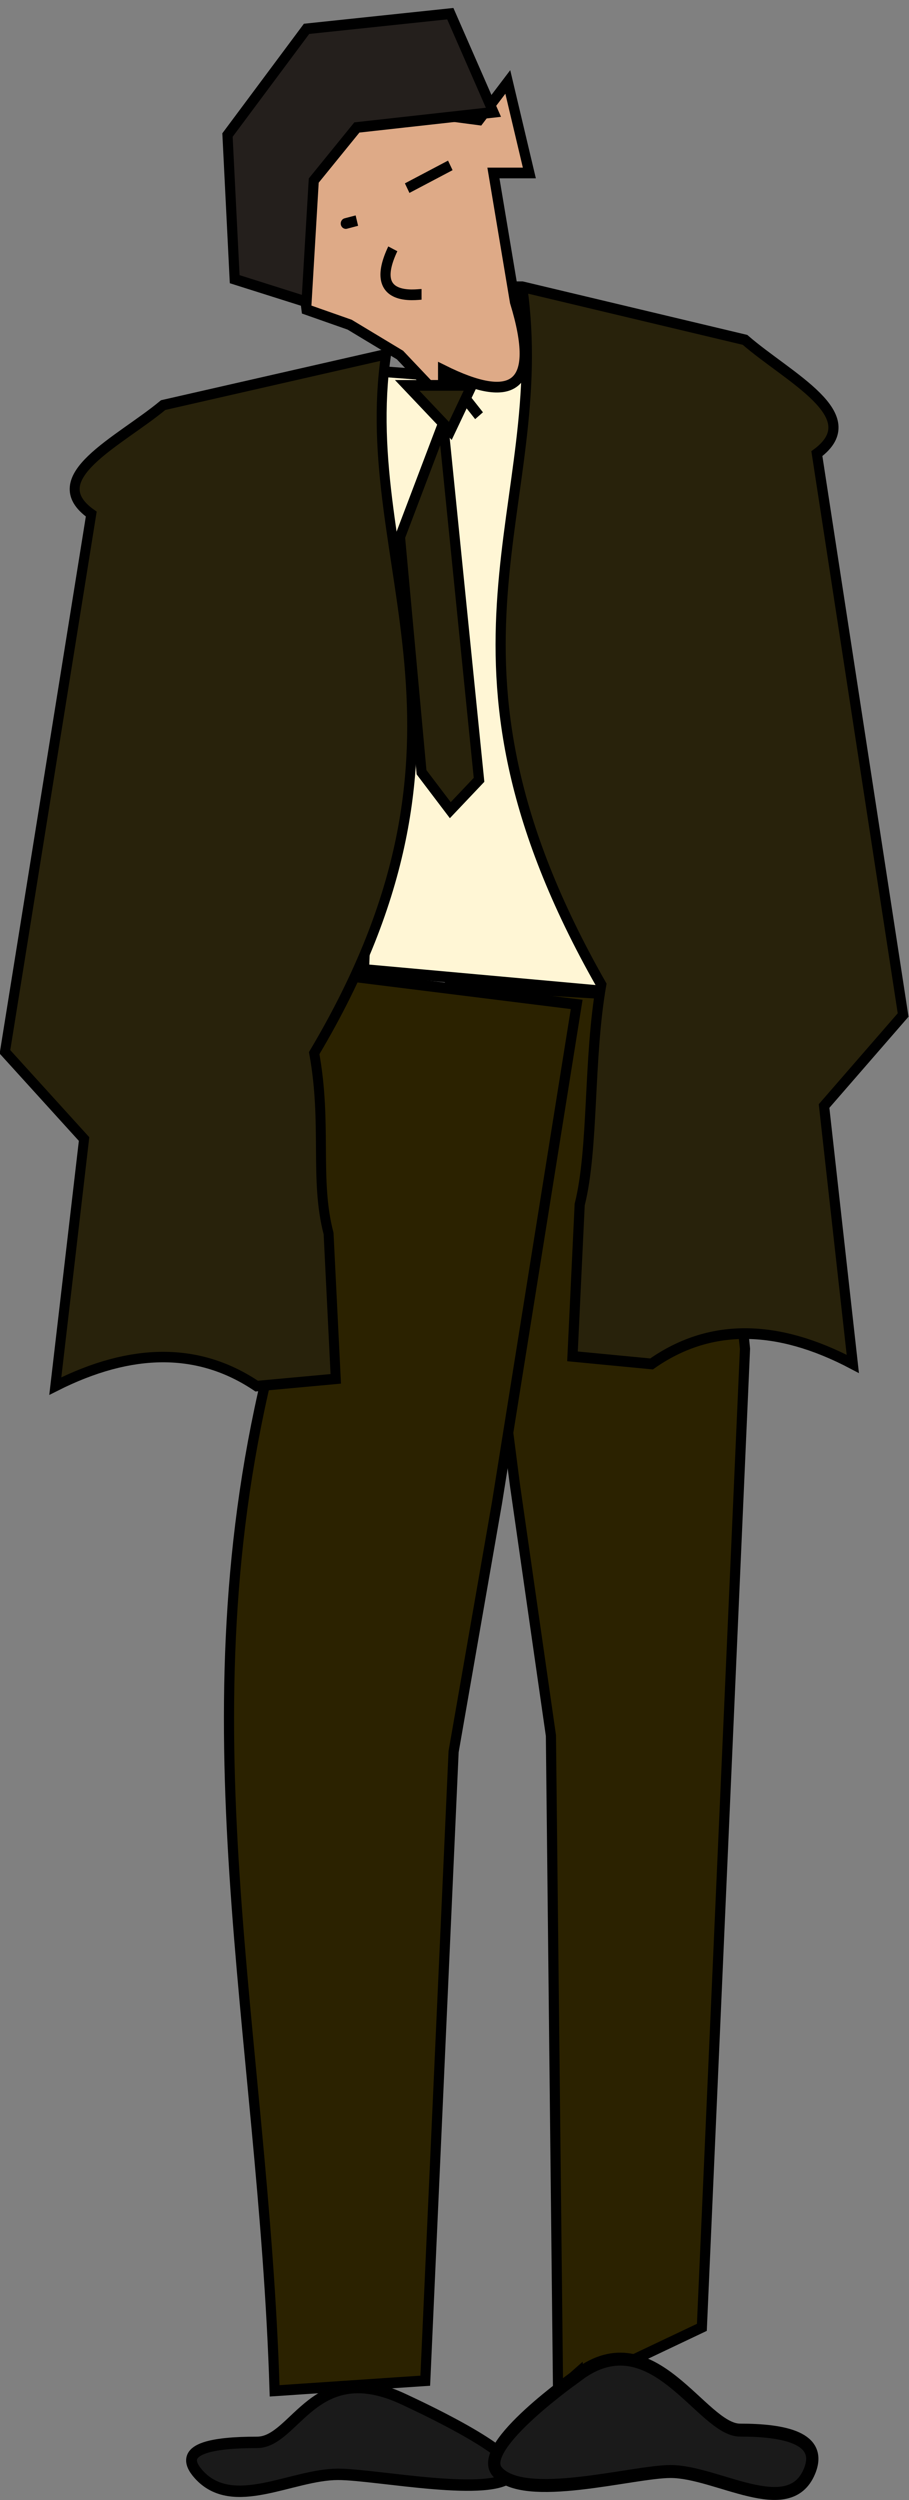 <?xml version="1.0" encoding="UTF-8" standalone="no"?>
<!-- Created with Inkscape (http://www.inkscape.org/) -->

<svg
   xmlns:dc="http://purl.org/dc/elements/1.1/"
   xmlns:cc="http://creativecommons.org/ns#"
   xmlns:rdf="http://www.w3.org/1999/02/22-rdf-syntax-ns#"
   xmlns:svg="http://www.w3.org/2000/svg"
   xmlns="http://www.w3.org/2000/svg"
   xmlns:sodipodi="http://sodipodi.sourceforge.net/DTD/sodipodi-0.dtd"
   xmlns:inkscape="http://www.inkscape.org/namespaces/inkscape"
   width="307.475"
   height="845"
   id="svg2"
   version="1.1"
   inkscape:version="0.92.2 5c3e80d, 2017-08-06"
   viewBox="0 0 307.475 845"
   sodipodi:docname="suitmanstanding.svg">
  <rect x="0" y="0" width="307.475" height="845" fill="#808080" stroke="none"/>
  <defs
     id="defs4">
    <filter
       inkscape:label="Leaves"
       inkscape:menu="Scatter"
       inkscape:menu-tooltip="Leaves on the ground in Fall, or living foliage"
       style="color-interpolation-filters:sRGB"
       id="filter4349">
      <feTurbulence
         baseFrequency="0.09"
         numOctaves="5"
         type="fractalNoise"
         result="result6"
         id="feTurbulence4351" />
      <feColorMatrix
         values="1 0 0 0 0 0 1 0 0 0 0 0 1 0 0 0 0 0 4.9 -2.9 "
         result="result5"
         in="result6"
         id="feColorMatrix4353" />
      <feComposite
         in2="result5"
         operator="in"
         in="SourceGraphic"
         id="feComposite4355" />
      <feMorphology
         result="result3"
         radius="6"
         operator="dilate"
         id="feMorphology4357" />
      <feTurbulence
         baseFrequency="0.2"
         numOctaves="1"
         type="fractalNoise"
         result="result91"
         id="feTurbulence4359" />
      <feDisplacementMap
         result="result4"
         scale="15"
         yChannelSelector="G"
         xChannelSelector="R"
         in="result3"
         in2="result91"
         id="feDisplacementMap4361" />
      <feComposite
         in2="result4"
         operator="arithmetic"
         result="result2"
         k1="0.5"
         k3="1"
         id="feComposite4363"
         k2="0"
         k4="0" />
      <feConvolveMatrix
         order="3 3"
         kernelMatrix="1 0 0 0 2 0 0 0 -1 "
         targetX="0"
         targetY="0"
         divisor="1.5"
         edgeMode="duplicate"
         in="result2"
         id="feConvolveMatrix4365" />
    </filter>
    <filter
       inkscape:label="Leaves"
       inkscape:menu="Scatter"
       inkscape:menu-tooltip="Leaves on the ground in Fall, or living foliage"
       style="color-interpolation-filters:sRGB"
       id="filter4367">
      <feTurbulence
         baseFrequency="0.09"
         numOctaves="5"
         type="fractalNoise"
         result="result6"
         id="feTurbulence4369" />
      <feColorMatrix
         values="1 0 0 0 0 0 1 0 0 0 0 0 1 0 0 0 0 0 4.9 -2.9 "
         result="result5"
         in="result6"
         id="feColorMatrix4371" />
      <feComposite
         in2="result5"
         operator="in"
         in="SourceGraphic"
         id="feComposite4373" />
      <feMorphology
         result="result3"
         radius="6"
         operator="dilate"
         id="feMorphology4375" />
      <feTurbulence
         baseFrequency="0.2"
         numOctaves="1"
         type="fractalNoise"
         result="result91"
         id="feTurbulence4377" />
      <feDisplacementMap
         result="result4"
         scale="15"
         yChannelSelector="G"
         xChannelSelector="R"
         in="result3"
         in2="result91"
         id="feDisplacementMap4379" />
      <feComposite
         in2="result4"
         operator="arithmetic"
         result="result2"
         k1="0.5"
         k3="1"
         id="feComposite4381"
         k2="0"
         k4="0" />
      <feConvolveMatrix
         order="3 3"
         kernelMatrix="1 0 0 0 2 0 0 0 -1 "
         targetX="0"
         targetY="0"
         divisor="1.5"
         edgeMode="duplicate"
         in="result2"
         id="feConvolveMatrix4383" />
    </filter>
    <filter
       id="filter4349-6"
       style="color-interpolation-filters:sRGB"
       inkscape:menu-tooltip="Leaves on the ground in Fall, or living foliage"
       inkscape:menu="Scatter"
       inkscape:label="Leaves">
      <feTurbulence
         id="feTurbulence4351-5"
         result="result6"
         type="fractalNoise"
         numOctaves="5"
         baseFrequency="0.09" />
      <feColorMatrix
         id="feColorMatrix4353-5"
         in="result6"
         result="result5"
         values="1 0 0 0 0 0 1 0 0 0 0 0 1 0 0 0 0 0 4.9 -2.9 " />
      <feComposite
         id="feComposite4355-1"
         in="SourceGraphic"
         operator="in"
         in2="result5" />
      <feMorphology
         id="feMorphology4357-6"
         operator="dilate"
         radius="6"
         result="result3" />
      <feTurbulence
         id="feTurbulence4359-0"
         result="result91"
         type="fractalNoise"
         numOctaves="1"
         baseFrequency="0.2" />
      <feDisplacementMap
         id="feDisplacementMap4361-5"
         in2="result91"
         in="result3"
         xChannelSelector="R"
         yChannelSelector="G"
         scale="15"
         result="result4" />
      <feComposite
         id="feComposite4363-8"
         k3="1"
         k1="0.5"
         result="result2"
         operator="arithmetic"
         in2="result4"
         k2="0"
         k4="0" />
      <feConvolveMatrix
         id="feConvolveMatrix4365-8"
         in="result2"
         edgeMode="duplicate"
         divisor="1.5"
         targetY="0"
         targetX="0"
         kernelMatrix="1 0 0 0 2 0 0 0 -1 "
         order="3 3" />
    </filter>
    <filter
       id="filter4367-7"
       style="color-interpolation-filters:sRGB"
       inkscape:menu-tooltip="Leaves on the ground in Fall, or living foliage"
       inkscape:menu="Scatter"
       inkscape:label="Leaves">
      <feTurbulence
         id="feTurbulence4369-2"
         result="result6"
         type="fractalNoise"
         numOctaves="5"
         baseFrequency="0.09" />
      <feColorMatrix
         id="feColorMatrix4371-1"
         in="result6"
         result="result5"
         values="1 0 0 0 0 0 1 0 0 0 0 0 1 0 0 0 0 0 4.9 -2.9 " />
      <feComposite
         id="feComposite4373-7"
         in="SourceGraphic"
         operator="in"
         in2="result5" />
      <feMorphology
         id="feMorphology4375-7"
         operator="dilate"
         radius="6"
         result="result3" />
      <feTurbulence
         id="feTurbulence4377-4"
         result="result91"
         type="fractalNoise"
         numOctaves="1"
         baseFrequency="0.2" />
      <feDisplacementMap
         id="feDisplacementMap4379-5"
         in2="result91"
         in="result3"
         xChannelSelector="R"
         yChannelSelector="G"
         scale="15"
         result="result4" />
      <feComposite
         id="feComposite4381-0"
         k3="1"
         k1="0.5"
         result="result2"
         operator="arithmetic"
         in2="result4"
         k2="0"
         k4="0" />
      <feConvolveMatrix
         id="feConvolveMatrix4383-7"
         in="result2"
         edgeMode="duplicate"
         divisor="1.5"
         targetY="0"
         targetX="0"
         kernelMatrix="1 0 0 0 2 0 0 0 -1 "
         order="3 3" />
    </filter>
  </defs>
  <sodipodi:namedview
     id="base"
     pagecolor="#ffffff"
     bordercolor="#666666"
     borderopacity="1.0"
     inkscape:pageopacity="0.0"
     inkscape:pageshadow="2"
     inkscape:zoom="0.34522221"
     inkscape:cx="296.99374"
     inkscape:cy="395.17693"
     inkscape:document-units="px"
     inkscape:current-layer="layer1"
     showgrid="false"
     inkscape:window-width="1436"
     inkscape:window-height="856"
     inkscape:window-x="4"
     inkscape:window-y="0"
     inkscape:window-maximized="1"
     fit-margin-top="0"
     fit-margin-left="0"
     fit-margin-right="0"
     fit-margin-bottom="0" />
  <g
     inkscape:label="Layer 1"
     inkscape:groupmode="layer"
     id="layer1"
     transform="translate(709.066,-110.228)">
    <g
       id="layer1-3"
       inkscape:label="Layer 1"
       transform="translate(-1014.712,-326.473)">
      <g
         inkscape:export-ydpi="90"
         inkscape:export-xdpi="90"
         transform="matrix(3.43,0,0,3.617,-546.148,-51.398)"
         id="g4639">
        <g
           id="g4641">
          <path
             inkscape:connector-curvature="0"
             id="path4643"
             d="m 294.162,170.247 5.671,-6.379 2.835,47.491 6.379,16.303 -24.809,-2.126 0.709,-19.138 -0.709,-36.859 z"
             style="fill:#fff6d5;stroke:#000000;stroke-width:1px;stroke-linecap:butt;stroke-linejoin:miter;stroke-opacity:1" />
          <path
             inkscape:connector-curvature="0"
             id="path4645"
             d="M 290.618,169.538 Z"
             style="fill:none;stroke:#000000;stroke-width:1px;stroke-linecap:butt;stroke-linejoin:miter;stroke-opacity:1" />
          <path
             inkscape:connector-curvature="0"
             id="path4647"
             d="m 295.579,173.791 -3.544,-4.253 z"
             style="fill:#28220b;stroke:#000000;stroke-width:1px;stroke-linecap:butt;stroke-linejoin:miter;stroke-opacity:1" />
          <path
             inkscape:connector-curvature="0"
             id="path4649"
             d="m 292.035,174.5 -4.253,10.632 2.126,21.974 2.835,3.544 2.835,-2.835 z"
             style="fill:#28220b;stroke:#000000;stroke-width:1px;stroke-linecap:butt;stroke-linejoin:miter;stroke-opacity:1" />
          <path
             sodipodi:nodetypes="cccccccccccccc"
             inkscape:connector-curvature="0"
             id="path4651"
             d="m 295.579,146.147 2.835,-3.544 2.126,8.506 h -3.544 l 2.126,12.05 c 2.625,8.112 -0.269,9.601 -7.088,6.379 v 2.835 l -4.253,-4.253 -4.962,-2.835 -4.253,-1.418 -1.418,-10.632 0.709,-4.253 6.379,-4.253 z"
             style="fill:#deaa87;stroke:#000000;stroke-width:1px;stroke-linecap:butt;stroke-linejoin:miter;stroke-opacity:1" />
          <path
             inkscape:connector-curvature="0"
             id="path4653"
             d="M 288.491,152.526 292.744,150.4"
             style="fill:none;stroke:#000000;stroke-width:1px;stroke-linecap:butt;stroke-linejoin:miter;stroke-opacity:1" />
          <path
             inkscape:connector-curvature="0"
             id="path4655"
             d="m 287.074,158.197 c -2.521,5.043 2.36,4.253 2.835,4.253"
             style="fill:none;stroke:#000000;stroke-width:1px;stroke-linecap:butt;stroke-linejoin:miter;stroke-opacity:1" />
          <path
             inkscape:connector-curvature="0"
             id="path4657"
             d="m 283.529,155.559 c -0.945,0.236 -1.89,0.473 0,0 z"
             style="fill:none;stroke:#000000;stroke-width:1px;stroke-linecap:butt;stroke-linejoin:miter;stroke-opacity:1"
             sodipodi:nodetypes="cc" />
          <path
             inkscape:connector-curvature="0"
             id="path4659"
             d="m 296.997,145.438 -4.253,-9.215 -14.176,1.418 -7.797,9.924 0.709,13.468 7.088,2.126 0.709,-11.341 4.253,-4.962 z"
             style="fill:#241f1c;stroke:#000000;stroke-width:1px;stroke-linecap:butt;stroke-linejoin:miter;stroke-opacity:1" />
          <path
             sodipodi:nodetypes="cccccccc"
             inkscape:connector-curvature="0"
             id="path4661"
             d="m 317.553,352.415 4.253,-91.438 -3.544,-32.606 -25.518,-1.418 6.379,46.782 3.544,23.391 0.709,61.668 z"
             style="fill:#2b2200;stroke:#000000;stroke-width:1px;stroke-linecap:butt;stroke-linejoin:miter;stroke-opacity:1" />
          <path
             sodipodi:nodetypes="cccccccc"
             inkscape:connector-curvature="0"
             id="path4663"
             d="m 275.418,358.348 c -1.096,-33.808 -9.343,-62.654 -0.335,-96.461 l 5.283,-36.022 24.841,2.935 -7.856,46.557 -4.282,23.267 -2.794,58.777 z"
             style="fill:#2b2200;stroke:#000000;stroke-width:1px;stroke-linecap:butt;stroke-linejoin:miter;stroke-opacity:1" />
          <path
             sodipodi:nodetypes="ccccccccccc"
             inkscape:connector-curvature="0"
             id="path4665"
             d="m 286.413,168.045 -21.985,4.753 c -4.311,3.395 -12.133,6.79 -7.092,10.185 l -8.51,50.248 7.801,8.148 -2.837,23.087 c 7.565,-3.621 14.184,-3.621 19.858,0 l 7.801,-0.679 -0.709,-13.58 c -1.396,-5.045 -0.136,-10.205 -1.419,-16.856 18.629,-29.696 4.025,-45.542 7.092,-65.305 z"
             style="fill:#28220b;stroke:#000000;stroke-width:0.979px;stroke-linecap:butt;stroke-linejoin:miter;stroke-opacity:1" />
          <path
             sodipodi:nodetypes="ccccccccccc"
             inkscape:connector-curvature="0"
             id="path4667"
             d="m 299.832,161.741 21.974,4.962 c 4.309,3.544 12.126,7.088 7.088,10.632 l 8.506,52.453 -7.797,8.506 2.835,24.1 c -7.561,-3.78 -14.176,-3.78 -19.847,0 l -7.797,-0.709 0.709,-14.176 c 1.395,-5.266 0.844,-13.613 2.126,-20.556 -18.619,-31 -4.731,-44.581 -7.797,-65.212 z"
             style="fill:#28220b;stroke:#000000;stroke-width:1px;stroke-linecap:butt;stroke-linejoin:miter;stroke-opacity:1" />
          <path
             inkscape:connector-curvature="0"
             id="path4669"
             d="m 294.871,170.956 h -6.379 l 4.253,4.253 z"
             style="fill:#28220b;stroke:#000000;stroke-width:1px;stroke-linecap:butt;stroke-linejoin:miter;stroke-opacity:1" />
        </g>
        <path
           style="fill:#1a1a1a;stroke:#000000;stroke-width:1.066px;stroke-linecap:butt;stroke-linejoin:miter;stroke-opacity:1"
           d="m 288.249,359.18 c -8.935,-4.042 -10.758,3.983 -14.557,3.983 -4.349,0 -8.065,0.558 -5.762,2.987 3.378,3.562 9.167,0 13.75,0 3.747,0 15.421,2.27 17.188,0 1.413,-1.816 -10.463,-6.884 -10.619,-6.97 z"
           id="path4671"
           inkscape:connector-curvature="0" />
        <path
           style="fill:#1a1a1a;stroke:#000000;stroke-width:1.21px;stroke-linecap:butt;stroke-linejoin:miter;stroke-opacity:1"
           d="m 305.344,356.859 c 7.394,-5.236 12.187,5.159 15.968,5.159 4.329,0 8.235,0.723 6.844,3.869 -2.04,4.615 -9.125,0 -13.687,0 -3.73,0 -14.508,2.941 -17.109,0 -2.081,-2.353 7.861,-8.917 7.984,-9.029 z"
           id="path4673"
           inkscape:connector-curvature="0" />
      </g>
    </g>
  </g>
</svg>
